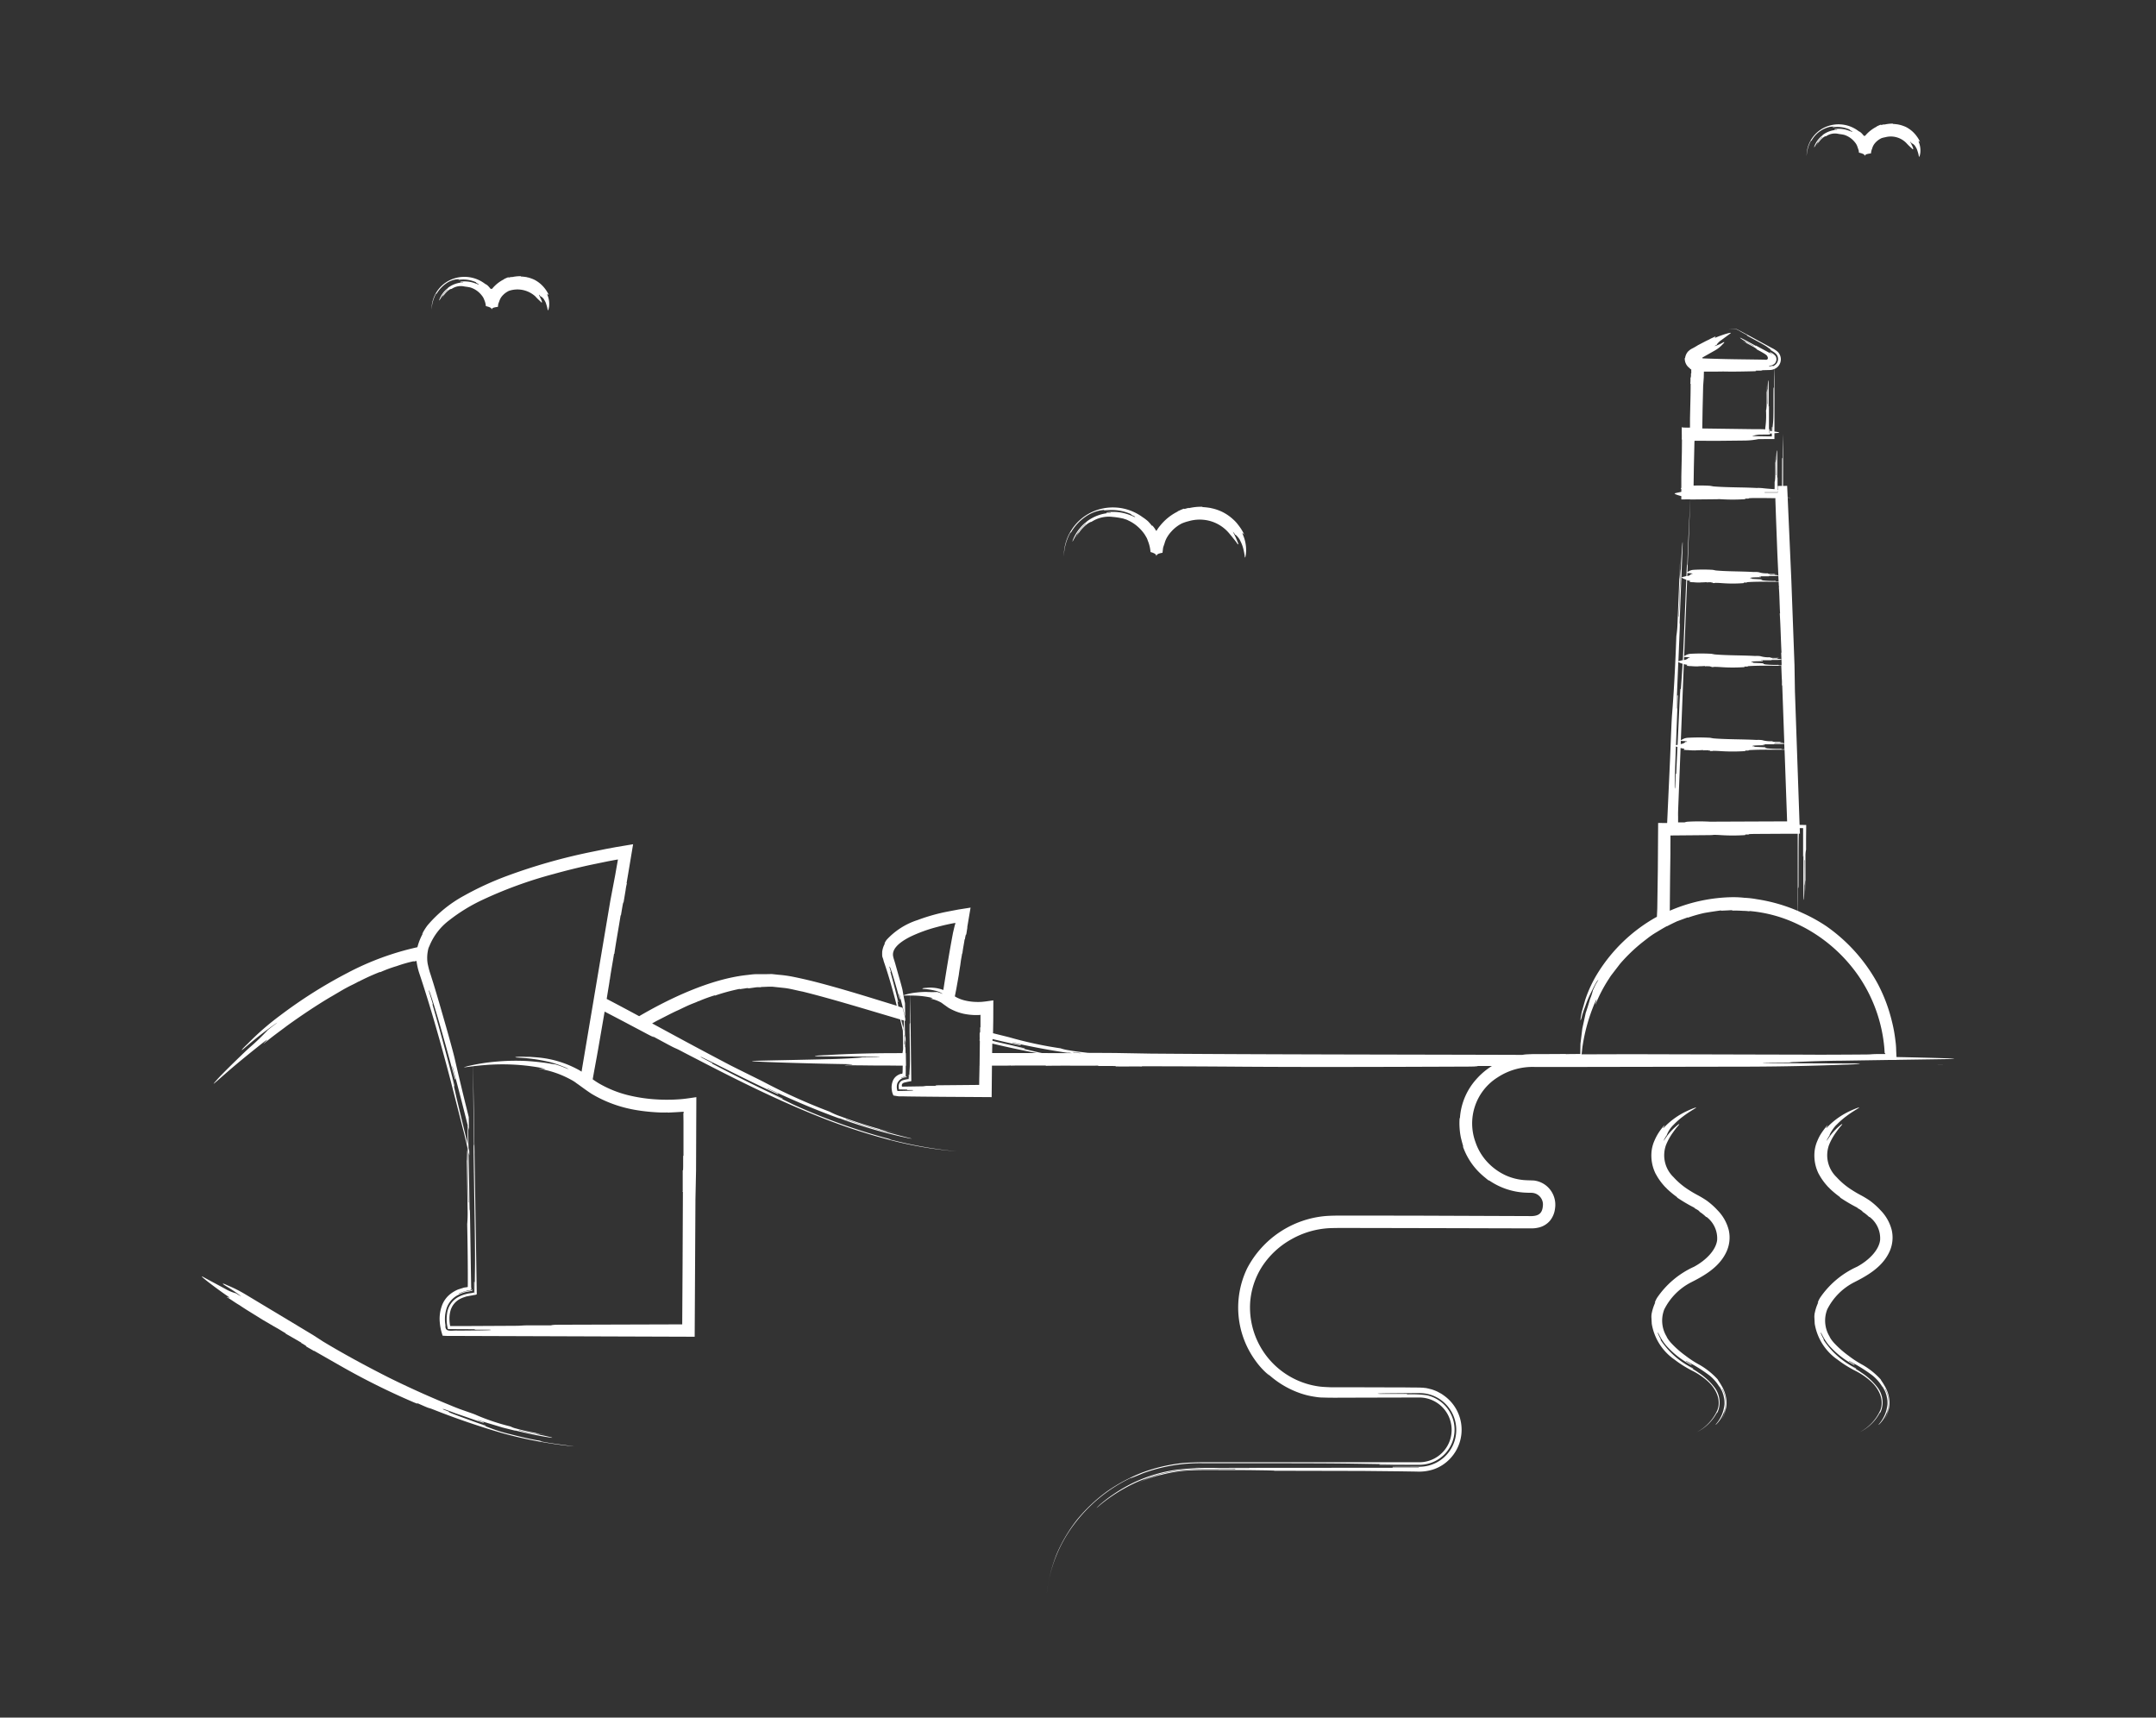 <?xml version="1.0" encoding="UTF-8"?>
<svg xmlns="http://www.w3.org/2000/svg" width="354" height="282" viewBox="0 0 354 282">
  <rect x="0" y="0" width="354" height="282" fill="#333333" stroke="none"/>
  <defs>
    <clipPath id="j23nod7ana">
      <path data-name="Rechteck 4123" style="fill:#fff" d="M0 0h287.71v241.395H0z"></path>
    </clipPath>
  </defs>
  <path data-name="Rechteck 4119" style="fill:transparent" d="M0 0h354v282H0z"></path>
  <g data-name="Gruppe 28422">
    <g data-name="Gruppe 28421" style="clip-path:url(#j23nod7ana)" transform="translate(33.145 20.303)">
      <path data-name="Pfad 18874" d="M159.639 53.132c-.017.426-.033.833-.052 1.253l.052-1.253" transform="translate(83.08 27.66)" style="fill:#fff"></path>
      <path data-name="Pfad 18875" d="m167.824 23.98-.578-.312.578.312" transform="translate(87.068 12.321)" style="fill:#fff"></path>
      <path data-name="Pfad 18876" d="M94.393 45.347a8.172 8.172 0 0 1 2.287-2.378 6.353 6.353 0 0 1 2.279-.982 13.873 13.873 0 0 1 1.782-.182 7.13 7.13 0 0 0-1.061.119l.015.076a7.719 7.719 0 0 1 4.452.592l-.03.071c.205.1.418.192.617.307.245.268-.412-.155-1.429-.458a7.617 7.617 0 0 0-3.215-.231l.014.1a4.365 4.365 0 0 1 .661-.059V42.373a7.027 7.027 0 0 0-3.958 1.438c.018.012.062 0 .284-.163a6.793 6.793 0 0 0-2.576 3.3c-.073.321.055.012.525-.823a6.878 6.878 0 0 1 1.627-1.962l.033.04a6.5 6.5 0 0 0-1.449 1.676c-.149.278.4-.49.255-.211a4.249 4.249 0 0 0-.449.824 6.363 6.363 0 0 1 1.974-2.377c.26-.175.541-.309.569-.263a5.186 5.186 0 0 1 3.494-.82 12.893 12.893 0 0 1 1.77.28A6.419 6.419 0 0 1 105.4 44.8a6.869 6.869 0 0 1 .964 1.134l.19.321a2.616 2.616 0 0 1 .307.671 6.059 6.059 0 0 1 .449 1.873c.885.24.938.477.967.7.032-.222.078-.423 1-.581.043-.306.064-.686.125-.931l.214-.617a3.941 3.941 0 0 1 .468-1.087 5.6 5.6 0 0 1 .671-.88 5.825 5.825 0 0 1 1.7-1.3 6.931 6.931 0 0 1 1.077-.359 6.482 6.482 0 0 1 3.576-.035 6.312 6.312 0 0 1 3.024 1.911c.719.845 1.277 1.574 1.277 1.574.149.257.354.512.3.211a14.786 14.786 0 0 0-.888-1.952 1.732 1.732 0 0 1 .374.5c.1-.071.751.675.845 1a5.707 5.707 0 0 1 .464 1.157l.021.07a11.764 11.764 0 0 1 .257 1.321c.036.494.173.018.225-.83a6.4 6.4 0 0 0-.509-2.673c-.278-.678.117-.064.186-.093a8.146 8.146 0 0 0-.991-1.578 5.825 5.825 0 0 0-.859-.926 7.508 7.508 0 0 0-1.74-1.191 7.946 7.946 0 0 0-1.41-.52c-.363-.094-.37-.068-.376-.044l.012-.05a10.932 10.932 0 0 0-1.487-.178v-.052a8.965 8.965 0 0 0-2.234.23l-.012-.05c-.368.087-.728.2-.734.179l-.017-.049c-.379.087-1.049.455-1.067.417l.023.047a8.521 8.521 0 0 0-2.936 2.374 5.525 5.525 0 0 0-.347.456c-.09.138-.266.414-.213.324a.026.026 0 0 1-.018 0v-.006c0 .02 0 .041-.012.038l-.02-.011h-.006s.02.035-.046-.071c-.09-.138-.172-.281-.268-.414-.228-.309-.5-.578-.312-.243a9 9 0 0 0-.737-.859 8.022 8.022 0 0 0-.9-.674 8.213 8.213 0 0 0-8.461-.736 7.977 7.977 0 0 0-4.44 7.192 8.736 8.736 0 0 1 1.061-3.878c.023.012.067.038.257-.274m8.474-2.033a3.777 3.777 0 0 1 .829.3 6.643 6.643 0 0 0-.829-.3" transform="translate(48.453 21.533)" style="fill:#fff"></path>
      <path data-name="Pfad 18877" d="M94.884 43.858a7.889 7.889 0 0 1 .982-.88l-.009-.008a6.415 6.415 0 0 0-.973.888" transform="translate(49.396 22.37)" style="fill:#fff"></path>
      <path data-name="Pfad 18878" d="M174.172 2.653A4.634 4.634 0 0 1 177.116.52c.231-.029.465-.04 1.14-.079a4.781 4.781 0 0 0-.674.076l.015.076a4.844 4.844 0 0 1 2.8.4l-.032.07c.129.064.262.12.385.192.135.2-.28-.053-.906-.231a4.7 4.7 0 0 0-1.977-.129l.014.1a2.737 2.737 0 0 1 .4-.036V1.012a4.249 4.249 0 0 0-2.393.868c.017.018.04.027.182-.079a3.937 3.937 0 0 0-1.542 1.989c-.035.2.073.021.36-.468a4.065 4.065 0 0 1 .966-1.163l.033.04a3.6 3.6 0 0 0-.856.988c-.078.169.265-.271.186-.1a2.028 2.028 0 0 0-.252.487 3.569 3.569 0 0 1 1.151-1.384c.157-.094.325-.163.353-.117a2.57 2.57 0 0 1 2.012-.4c.12.032.587.068 1.008.176a3.753 3.753 0 0 1 1.251.712 4.164 4.164 0 0 1 .5.534 2.111 2.111 0 0 1 .363.634l.155.453.079.227.038.351c.876.19.937.383.967.558.035-.176.082-.333 1.008-.435a2.412 2.412 0 0 1 .2-.814 2.184 2.184 0 0 1 .271-.619 2.888 2.888 0 0 1 .254-.331l.179-.181a3.331 3.331 0 0 1 .818-.553 3.715 3.715 0 0 1 .6-.151 3.554 3.554 0 0 1 3.537 1.005 8.319 8.319 0 0 0 .82.792c.1.134.265.266.254.088-.053-.356-.523-1.1-.464-1.151.017-.014.138.123.225.283.091-.068.557.336.614.535a2.138 2.138 0 0 1 .328.707 4.828 4.828 0 0 1 .22.824c.038.3.167.018.243-.522a3.714 3.714 0 0 0-.23-1.726c-.163-.444.117-.064.185-.093a5.319 5.319 0 0 0-.639-1.034 4.989 4.989 0 0 0-1.685-1.4 6.266 6.266 0 0 0-.925-.331c-.239-.062-.245-.035-.251-.011l.012-.05a8.75 8.75 0 0 0-.972-.108V-.01A6.341 6.341 0 0 0 186 .16l-.012-.052a3.263 3.263 0 0 1-.485.111l-.015-.05c-.254.049-.689.307-.709.268l.023.046a5.933 5.933 0 0 0-1.9 1.495c-.03.017-.032 0-.041 0s-.008-.043-.009-.021 0 .049-.018.047l-.021-.006c.017.023-.106-.061-.09.052a6.034 6.034 0 0 0-.446-.512c-.37-.327-.222-.123-.608-.42a5.4 5.4 0 0 0-5.508-.462 5.146 5.146 0 0 0-2.877 4.671 5.943 5.943 0 0 1 .7-2.506c.023.012.068.038.19-.163" transform="translate(90.207)" style="fill:#fff"></path>
      <path data-name="Pfad 18879" d="M174.6 1.772a4.554 4.554 0 0 1 .6-.535h-.009a3.771 3.771 0 0 0-.587.537" transform="translate(90.897 .643)" style="fill:#fff"></path>
      <path data-name="Pfad 18880" d="M187.431 101.649h1.408l-1.393-.008z" transform="translate(97.576 52.913)" style="fill:#fff"></path>
      <path data-name="Pfad 18881" d="M25.724 19.2a5.481 5.481 0 0 1 1.516-1.572A3.829 3.829 0 0 1 28.756 17c.239-.03.481-.044 1.177-.085a4.859 4.859 0 0 0-.695.078l.015.078a5 5 0 0 1 2.888.409l-.032.071c.132.065.269.123.4.2.14.2-.289-.059-.937-.243a4.854 4.854 0 0 0-2.045-.135c0 .026.011.078.015.1a2.718 2.718 0 0 1 .415-.038V17.486a4.4 4.4 0 0 0-2.479.9c.015.018.04.027.187-.082a4.09 4.09 0 0 0-1.6 2.06c-.036.2.071.02.37-.488a4.185 4.185 0 0 1 1-1.207l.033.04a3.776 3.776 0 0 0-.888 1.026c-.082.175.274-.281.19-.106a2.073 2.073 0 0 0-.263.5 3.72 3.72 0 0 1 1.2-1.438c.163-.1.338-.17.365-.125a2.7 2.7 0 0 1 2.094-.418c.125.032.611.07 1.051.181a3.938 3.938 0 0 1 1.318.751 4.413 4.413 0 0 1 .526.567 2.113 2.113 0 0 1 .373.658 3.21 3.21 0 0 1 .284 1.075c.876.195.938.389.966.567.032-.179.084-.339 1.008-.444.026-.172.04-.382.075-.523l.131-.341a2.992 2.992 0 0 1 .286-.639 2.213 2.213 0 0 1 .17-.233l.085-.106.192-.192a3.443 3.443 0 0 1 .865-.592 4.36 4.36 0 0 1 4.331.891 9.751 9.751 0 0 0 .844.835c.106.14.271.28.257.094-.058-.37-.546-1.145-.488-1.2a.794.794 0 0 1 .234.295c.091-.068.566.356.626.561a2.269 2.269 0 0 1 .336.734 5.074 5.074 0 0 1 .224.853c.038.309.169.018.243-.54a3.87 3.87 0 0 0-.246-1.778c-.169-.456.117-.064.186-.093a5.5 5.5 0 0 0-.657-1.063 5.136 5.136 0 0 0-1.737-1.435 6.192 6.192 0 0 0-.95-.342c-.246-.064-.251-.038-.257-.012l.012-.052a8.6 8.6 0 0 0-1-.109v-.053a6.541 6.541 0 0 0-1.5.163l-.012-.05a3.473 3.473 0 0 1-.5.114l-.017-.05c-.258.052-.707.316-.727.275l.023.047a5.929 5.929 0 0 0-1.987 1.581c-.03.014-.035 0-.043 0s-.008-.041-.009-.02 0 .049-.017.046a.082.082 0 0 1-.023-.006c.041.053-.187-.166-.093.049a6 6 0 0 0-.487-.566c-.38-.338-.228-.129-.625-.435a5.559 5.559 0 0 0-5.67-.476 5.3 5.3 0 0 0-2.962 4.81 6.059 6.059 0 0 1 .724-2.582c.023.012.068.038.193-.169" transform="translate(12.913 8.578)" style="fill:#fff"></path>
      <path data-name="Pfad 18882" d="M26.157 18.29a5 5 0 0 1 .619-.553h-.009a3.921 3.921 0 0 0-.61.557" transform="translate(13.617 9.232)" style="fill:#fff"></path>
      <path data-name="Pfad 18883" d="M132.364 136.557c-.017 0-.033 0-.05-.006.02 0 .041 0 .061.009h-.011" transform="translate(68.882 71.088)" style="fill:#fff"></path>
      <path data-name="Pfad 18884" d="m134.438 137.58.027.02-.029-.021" transform="translate(69.988 71.624)" style="fill:#fff"></path>
      <path data-name="Pfad 18885" d="M277.582 141.724v-.012l-.053-1.113a12.515 12.515 0 0 0-.129-1.618 23.91 23.91 0 0 0-.59-3.195 26.486 26.486 0 0 0-2.289-6.06 27.55 27.55 0 0 0-8.458-9.484 26.7 26.7 0 0 0-3.863-2.142c-.268-.123-.534-.248-.8-.362.018-1.207.03-2.38.015-3.75.026 0 .078 0 .078-.575 0-1.738.008-3.587.011-5.237 0-.815.011-1.574.015-2.269.008-.249.014-.487.02-.721 0-.044.009-.09.012-.134h.176c-.011-.29-.021-.578-.03-.868v-.044h.552v4.68c.026 0 .052 0 .052-.573 0 2.3-.026 5.165.026 7.462.026.573.1 0 .129-1.721V109.4h.053c0 1.148-.027 2.869 0 4.017.026.575.078-1.148.1-.575 0 .575 0 1.15.026 1.724v-5.742a4.973 4.973 0 0 1 .1-1.148v-1.832c.008-.748.017-1.477.024-2.217l-1.087-.021c-.26-7.468-.515-14.8-.765-21.915l-.071-4.3-.519-13.959c-.205-4.655-.411-9.3-.6-13.533.182 0 .363 0 .544-.009-.2-.009-.37-.021-.546-.032l-.035-.807-.009-.19-.041-.915-.675.008.006-3.727-.026-4.823c-.026 1.434-.078 2.507-.052 3.94-.026 0-.078 0-.078.357 0 .988-.008 2-.009 2.945 0 .461-.006.893-.009 1.309l-.692.006v.616c.036 0 .067.009.064.015s-.02.006-.064.008v.027h-.044V46.56c-.026 0-.052 0-.052.359 0-1.434.026-3.225-.026-4.656-.026-.359-.1 0-.131 1.074V46.2h-.042c0-.718.026-1.791 0-2.509-.026-.357-.078.718-.1.36 0-.36 0-.718-.026-1.077 0 1.077.026 2.507 0 3.583-.026.359-.052.716-.1.716 0 .321.006.522 0 .684 0 .22 0 .359-.014.537l-.83-.064c-.421-.03-.806-.067-1.151-.108-.04-.006-.1-.011-.169-.014a6.021 6.021 0 0 0-.671-.017h-.211a80.559 80.559 0 0 0-2.477-.082c-1.546-.033-3.088-.056-4.518-.172l-.56-.1c-.824-.058-1.8-.058-2.707-.035l.046-3.05.093-4.043a1.306 1.306 0 0 1 .027-.263l.695-.006.557.008q1.191 0 2.395.008c1.572-.015 3.17-.032 4.655-.049a12.063 12.063 0 0 0 2.181-.237l2.626-.014v-.946l.566-.052c.474-.033.111-.129-.566-.231l.006-5.311-.023-4.953a1.881 1.881 0 0 0 .439-.259 1.727 1.727 0 0 0 .1-2.58 4.094 4.094 0 0 0-.959-.619l-1.385-.75-2.451-1.329-1.23-.655-.309-.163-.161-.084a1.679 1.679 0 0 0-.316-.128 1.735 1.735 0 0 0-1.317.147 1.708 1.708 0 0 1 1.241-.132 3.3 3.3 0 0 1 .73.36c.351.205.706.4 1.121.613-.012.023-.036.068.169.178 1.215.686 2.672 1.411 3.236 1.834.088.094.4.272.9.605-.141-.084-.292-.163-.439-.242a2.922 2.922 0 0 1-.052.061c.578.335 1.15.62 1.274 1.258a1.245 1.245 0 0 1-.587 1.3v-.147.149a.9.9 0 0 1-.22.114l-.061-.058a3.007 3.007 0 0 1-.514.076c-.021 0-.027-.009-.041-.012-.059-.02-.055-.04 0-.059a.916.916 0 0 1 .141-.036 1.186 1.186 0 0 0 .786-.374 1.039 1.039 0 0 0 .126-1.166 2.207 2.207 0 0 0-.9-.663l-.087.071.411.224h-.009l-.052.021-2.868-1.545.24.129c-.012.023-.024.046.179.155-.818-.441-1.829-1.014-2.672-1.41-.216-.088-.049.091.552.444l1.638.883-.026.046c-.409-.22-1.01-.575-1.432-.772-.216-.087.373.289.157.2a6.324 6.324 0 0 0-.628-.309c.616.331 1.446.75 2.047 1.1.193.134.385.268.36.313.517.263.972.523 1.365.772.234.164.327.268.36.368a.6.6 0 0 1 .088.272.314.314 0 0 1-.068.187c-.131.131-.331.091-.479.085l-.12-.009-.336-.008-.754-.012-1.527-.021-1.49-.02q-2.112-.027-4.133-.09c-.572-.018-1.153-.032-1.706-.059-.181-.014-.116-.033-.146-.052a.067.067 0 0 1 0-.053c-.009-.049.05-.053.033-.049l2.059-1.165a5.088 5.088 0 0 0 1.283-1.046c.181-.157.336-.357.106-.293a7.342 7.342 0 0 1-1.493.657 1.627 1.627 0 0 1 .4-.243c-.05-.091.465-.6.669-.715l.71-.52c.321-.237.651-.477.8-.59.576-.4-1.449.249-2.305.622-.433.175-.061-.116-.1-.184-.4.245-.64.286-1.037.529 0 0-.318.143-.707.341l-1.157.605a11.605 11.605 0 0 1-1.08.611l-.181.116c-.31.228-.254.248-.236.257l-.055-.024a2.026 2.026 0 0 0-.544 1.137h-.052a1.894 1.894 0 0 0 .877 1.715l-.043.038a1.594 1.594 0 0 0 .23.123v.645h-.052a3.461 3.461 0 0 1-.026.683h-.052a9.4 9.4 0 0 1-.027 1.025h.053c0 1.365-.026 2.39-.053 3.414l-.052 2.3v1.481a11.842 11.842 0 0 1-1.25-.026l-.05-.052h-.046c-.023.692.026 2.036-.024 2.027h.052l-.017 2.021-.035 1.656c-.02.856-.036 1.635-.053 2.416v1.854c-.085.053-.134.117-.032.155h.032v.493c-.1.026-.245.058-.414.094-.258.055-.525.111-.6.138-.339.062.412.325 1.011.467v.55c.208 0 .426 0 .636-.006l.833-.008c-.181 3.757-.345 6.788-.48 10.7-.026 0-.078 0-.122 1.072l-.036.824-.182.046c-.228.055-.462.109-.528.137-.091.023-.079.065 0 .119a2.946 2.946 0 0 0 .693.287c-.2 4.717-.389 9.776-.564 13.211l-.119.027c-.243.055-.493.111-.563.138a.09.09 0 0 0-.046.024l.255-6.257c-.026 0-.052 0-.1 1.072l.543-13.964c.017-1.074-.1 0-.262 3.216l-.35 8.593h-.052l.306-7.519c.018-1.077-.166 2.146-.147 1.072.035-1.054.067-2.059.1-3.228-.131 3.222-.3 7.483-.436 10.745a17.2 17.2 0 0 1-.192 2.144c-.193 5.366-.446 9.659-.707 12.876-.073.815-.2 4.121-.316 7.074l-.49 10.731-1.478-.009-.049 7.582-.093 6.479-.053 1.148-.009.2c-.068.04-.141.071-.211.111a26.623 26.623 0 0 0-9.417 8.99 20.769 20.769 0 0 0-2.149 4.553c-.3 1.057-.552 1.931-.552 1.931-.2.985-.347 1.971-.05 1.023a12.824 12.824 0 0 1 .584-1.828 18.19 18.19 0 0 1 .865-2.118c.33-.664.63-1.276.867-1.709a3.632 3.632 0 0 1 .468-.657 4.3 4.3 0 0 1-.3.537c-.2.313-.382.772-.605 1.212a10.062 10.062 0 0 1-.5 1.525 37.99 37.99 0 0 1-.687 2.215l-.319 1.458-.242 1.115-.119.981-.033.266c-.05.42-.1.839-.151 1.242l-.021 1.139c0 .19 0 .366-.006.534h-.2l-1.886.017c-.269.009-.269.023-.269.035v-.052l-4.312.023h-1.2c-.426.021-.847.024-1.244.065-.146.015-.272.043-.412.062-20.665-.067-41.835-.058-61.009-.21l-5.745-.1a1260.83 1260.83 0 0 0-4.534-.024c-1.1-.129-2.191-.24-3.128-.418a7.727 7.727 0 0 1-1.408-.328 63.911 63.911 0 0 1-8.45-1.822l-2.631-.654c0-.047.006-.1.008-.144l.032-1.928c.006-1.1.011-2.206.015-3.326-.66.094-1.343.207-1.977.254l-.42.014h-.213l-.424-.014a8.869 8.869 0 0 1-1.642-.234 5.931 5.931 0 0 1-1.44-.547c-.076-.038-.137-.088-.208-.132l.009-.047s.125-.578.258-1.3l.388-2.184s.04-.392.236-1.557c.065-.389.04-.394.015-.4l.05.009c.015-.4.2-1.166.236-1.56l.052.009c.078-.786.258-1.554.362-2.336l.052.009a4.676 4.676 0 0 1 .155-.774l.052.009c.09-.385.167-1.171.219-1.163l-.052-.008c.2-1.194.382-2.261.552-3.274l-2 .316-1.58.3a30.934 30.934 0 0 0-5.13 1.431 11.822 11.822 0 0 0-5.065 3.231c-.312.408-.5.906-.205.477a3.61 3.61 0 0 0-.532 1.519c-.017 1.092.038.6.26 1.554.722 2.077 1.329 4.218 1.9 6.364l.234.923q-1.852-.568-3.7-1.137c-2.985-.921-5.967-1.808-8.933-2.593q-2.226-.591-4.455-1.04a19.956 19.956 0 0 0-2.29-.315l-1.151-.123-1.137.024h-1.516c-.567.017-1.122.114-1.5.146-5.95.668-12.609 3.82-17.615 6.75q-2.657-1.437-5.331-2.837c.093-.569.2-1.256.342-2.106.178-1.057.152-1.061.126-1.066l.052.009c.126-1.067.531-3.172.683-4.235l.052.009c.3-2.12.706-4.224 1.031-6.339l.052.008c.088-.529.176-1.052.245-1.452s.131-.655.131-.655l.052.008c.1-.581.222-1.326.333-1.981a9.3 9.3 0 0 1 .219-1.186l-.052-.008c.4-2.361.747-4.464 1.071-6.4l-2.8.467-1.569.29-2.737.557a94.089 94.089 0 0 0-13.658 3.909 50.136 50.136 0 0 0-6.949 3.2 21.015 21.015 0 0 0-6.04 4.889c-.719.95-1.218 2.053-.59 1.032a9.5 9.5 0 0 0-1.072 2.562 45.823 45.823 0 0 0-11.528 4.243 77.637 77.637 0 0 0-11.047 6.992 44.4 44.4 0 0 0-5.29 4.613c-.737.681-1.407 1.431-.628.8a61.793 61.793 0 0 1 5.5-4.294 4.541 4.541 0 0 1-.484.392c-.3.222-.692.528-1.078.844a38.4 38.4 0 0 1-2.873 2.773c-.335.281-1.35 1.245-2.431 2.3-1.327 1.291-2.733 2.7-3.146 3.2-.018.021-.056.061-.07.079-.63.707-.42.543.271-.062.4-.345.944-.833 1.591-1.391 1.767-1.548 4.271-3.558 5.816-4.782 1.572-1.194.082.1.132.161 1.516-1.258 2.331-1.813 3.9-3 0 0 1.192-.867 2.717-1.9s3.383-2.222 4.658-2.95l.737-.436c.532-.3 1.356-.836 2.679-1.466.874-.436.864-.459.852-.484l.023.047a36.593 36.593 0 0 1 3.554-1.616l.018.049a20.935 20.935 0 0 1 2.729-1.011 23.176 23.176 0 0 1 2.787-.8l.012.05.449-.1a10.866 10.866 0 0 0 .512 2.185c1.907 5.727 3.534 11.567 5.082 17.423l.894 3.506 1.35 5.3.379 1.581c.055 3.409.122 7.589.173 10.856a20.715 20.715 0 0 1-.065 2.374q.091 4.443.1 8v1.724l-.009.462c.058.163-.135.155-.28.175l-.211.029a1.189 1.189 0 0 0-.293.073l-.782.246a5.708 5.708 0 0 0-1.378.821 4.311 4.311 0 0 0-1.186 1.565 6.265 6.265 0 0 0-.455 3.091 7.744 7.744 0 0 0 .155 1.016c.036.217.1.42.158.628l.091.31.047.155c.038.024.1.012.152.02.42.033.865.04 1.317.033h1.134l38.79.131.126-22.6c.026-1.186.078-3.558.1-4.747l.03-7.743.017-4.247c-.848.122-1.806.278-2.556.333-.409.038-.824.05-1.238.075-.829.02-1.664.026-2.492-.023a25.941 25.941 0 0 1-4.881-.7 18.237 18.237 0 0 1-4.405-1.708 12.283 12.283 0 0 1-1.446-.911l.278-1.554s.122-.648.3-1.629c.046-.249.1-.525.147-.814l.1-.555.009-.053.09-.506 1.025-5.936s0-.024.011-.065a507.362 507.362 0 0 1 4.311 2.261l.1.053.439.233.96.506.984.522c.873.47 1.77.894.921.379l2.623 1.413c1.75.94.912.4 2.664 1.338.788.412 1.581.817 2.371 1.226 6.275 3.253 12.618 6.415 19.207 9.07a98.119 98.119 0 0 0 12.519 4.142 62.676 62.676 0 0 0 10.722 1.8 67.575 67.575 0 0 1-10.167-1.747c-.237-.056-.467-.109-.71-.169.006-.024.018-.075-.953-.318a100.7 100.7 0 0 1-15.008-5.45c-.9-.442-1.791-.879-4.492-2.155.9.424 1.8.847 2.716 1.248l.032-.071c-3.627-1.648-8.073-3.881-11.584-5.742l.036-.068-1.031-.538-.73-.38c-.477-.3-.021-.1.956.38 2.46 1.209 8.319 4.215 11.582 5.635l.044-.1-1.8-.839v-.008l.018-.04c4.151 1.946 7.83 3.526 11.888 4.988.006-.02-.014-.049-.561-.254a80.514 80.514 0 0 0 12 3.5c.982.141 0-.027-2.86-.8-2.878-.733-4.766-1.335-7.576-2.3l.017-.05c1.864.671 4.694 1.571 6.612 2.062.959.239-1.884-.61-.926-.371.947.293 1.914.5 2.877.722a79.859 79.859 0 0 1-9.449-2.872 11.855 11.855 0 0 1-1.819-.78 94.446 94.446 0 0 1-10.808-4.875c-.625-.327-3.07-1.519-5.377-2.681-.593-.306-1.189-.63-1.784-.941-3.706-1.942-7.427-3.963-11.166-5.994.239-.131.5-.272.771-.423 1.2-.6 2.612-1.362 3.595-1.784l.561-.272c.4-.187 1.039-.515 2.036-.891.66-.263.651-.287.642-.312l.018.049a24.435 24.435 0 0 1 2.666-.976l.017.05a32.635 32.635 0 0 1 4.077-1.107l.009.05.95-.138a2.1 2.1 0 0 1 .435-.041l.006.052 1.293-.179a4.022 4.022 0 0 1 .777 0v-.052c.689-.012 1.34-.076 1.948-.043l1.727.184c1.1.1 2.164.426 3.2.617 4.75 1.174 10.5 2.945 16 4.565l.023.093.415 1.743.043 2.705a2.881 2.881 0 0 1-.09.874v.117l-2.316.009c-5.745.026-10.05.312-10.05.312-1.438.052-2.874.157-1.438.208 2.872.026 10.047.026 10.047.129 0 .026-1.432.026-2.868.026 0 .1-4.306.312-5.74.312-.681.024-2.974.073-5.349.122-2.64.055-5.381.111-6.137.138-4.308.078 8.613.468 14.353.546 2.874.052 0 .129 0 .208 2.874-.027 4.309.052 7.183.026 0 .008.938.017 2.339.024v.009c0 .3-.009.608-.015.935a1.209 1.209 0 0 1-.058.389 1.815 1.815 0 0 0-.306.032 2.373 2.373 0 0 0-.658.353 1.89 1.89 0 0 0-.585.783 2.9 2.9 0 0 0-.151 1.594 2.4 2.4 0 0 0 .258.807c.214.033.424.071.64.1-.027 0-.062 0-.088-.008.05.012.119.015.181.023.04 0 .075.015.116.018h.088c.344.015.737 0 .925.011l.885.014 1.779.021 3.578.033q4.03.025 8.017.052c.015-1.648.03-3.286.047-4.937v-.23h1.659c1.437 0 1.437-.026 1.437-.052v.052c1.438-.052 4.309 0 5.748-.026v.052c2.868-.052 5.739 0 8.608-.026v.052c1.438 0 2.869 0 2.869.026v.052c1.438.026 4.309-.026 4.309.026v-.052c5.743 0 10.05.026 14.354.052 11.482.1 25.841.052 38.76 0 1.434 0 2.869-.052 1.434-.1h2.913a11.571 11.571 0 0 0-2.55 2.159 10.572 10.572 0 0 0-2.7 6.4h-.052a11.793 11.793 0 0 0 .213 3.224c.208.859.382 1.423.382 1.423l-.05.018a11.162 11.162 0 0 0 2.263 3.811 12.339 12.339 0 0 0 1.381 1.293c.366.315.608.488.608.488l.03-.044a11.44 11.44 0 0 0 6.284 2.032c.263.021.519 0 .707.015a1.85 1.85 0 0 1 .45.067 1.83 1.83 0 0 1 .776.424 1.906 1.906 0 0 1 .634 1.563c-.093 1.413-.748 1.838-2.368 1.768l-4.878-.018-13.628-.052-7.232-.009h-3.686c-1.244.006-2.438-.026-3.818.065a16.111 16.111 0 0 0-12.945 8.579 14.817 14.817 0 0 0 1.384 15.214 12.6 12.6 0 0 0 1.94 2.147c.433.385.447.363-.37-.45a15.178 15.178 0 0 0 5.821 3.634 13.038 13.038 0 0 0 2.308.554 8.893 8.893 0 0 0 1.072.122c.573.009 1.188.052 3.315.032l6.529-.017 6.377-.015a5.317 5.317 0 0 1-.2 10.632h-32.307c-2.15.008-4.293-.052-6.545.14a27.618 27.618 0 0 0-6.491 1.522 28 28 0 0 0-5.882 3.142 26.853 26.853 0 0 0-4.855 4.58 25.127 25.127 0 0 0-3.409 5.749 24.867 24.867 0 0 0-1.6 6.494 22.9 22.9 0 0 1 4.4-11.31 25.238 25.238 0 0 1 9.333-7.711c.008.015.009.02.274-.07s.777-.3 1.8-.728a27.1 27.1 0 0 1 9.987-1.645h11.093c5.608 0 10.45.018 13.438.067 2.156.026 4.3.1 10.77.1h-6.466v.079l6.783.006a5.769 5.769 0 0 0 3.809-9.893 5.851 5.851 0 0 0-2.828-1.528 19.111 19.111 0 0 0-3.234-.138v-.078h-4.3c-1.049-.044-.43-.076 1.247-.1h.132l3.429-.029c.68.006 1.428-.033 2.171.026a5.923 5.923 0 0 1 2.247.7 6.05 6.05 0 0 1-2.736 11.36l-4.56.017v.1h4.309v.052l-25.47.012h-2.512a1.017 1.017 0 0 0 .257.024l1.883.015h-6.8a46.973 46.973 0 0 0-7.176.278 24.633 24.633 0 0 0-6.853 2.03 26.043 26.043 0 0 0-5.666 3.662c-.774.741-.754.757.043.049a27.245 27.245 0 0 1 5.383-3.43 24.266 24.266 0 0 1 8.173-2.293c2.643-.224 5.36-.1 8.587-.135v.052c-2.146.029-4.866-.07-7.521.055a25.1 25.1 0 0 0-7.266 1.522c-.97.441 0-.014 1.026-.286 1.01-.336 2.048-.552 1.028-.278a25.036 25.036 0 0 0-3.543 1.335 25.573 25.573 0 0 1 7.7-2.1c1.834-.163 3.716-.143 5.54-.137l5.185.011 1.848.027 1.113.015.976.027a1.419 1.419 0 0 1 .37.035l14.532.032 6.058.062 2.726.041a7.691 7.691 0 0 0 2.72-.341 6.663 6.663 0 0 0 2.818-1.813 6.889 6.889 0 0 0-1.162-10.41c-.056-.038-.109-.081-.166-.116.018.012.04.021.059.033-.029-.02-.061-.035-.09-.055s-.049-.035-.073-.05c-.119-.073-.243-.132-.363-.2-.068-.036-.132-.078-.2-.113.056.027.108.064.163.093-.081-.043-.161-.091-.243-.132.015.008.032.012.047.02a6.911 6.911 0 0 0-.836-.345l-.035-.015c-.166-.055-.335-.094-.5-.135-.108-.027-.214-.059-.322-.081.046.009.091.026.138.036-.068-.014-.134-.033-.2-.046-.059-.011-.117-.03-.176-.04-.1-.014-.181-.015-.275-.026-.065-.008-.131-.023-.2-.029s-.135 0-.207-.008a17.006 17.006 0 0 0-.721-.024c.09 0 .182.009.272.012-.839-.033-1.616-.008-2.439-.033h-1.016l-5.912-.017-3.476-.008h-1.741c-.563-.024-1.1-.044-1.648-.1a13.1 13.1 0 0 1-11.543-13.711 12.57 12.57 0 0 1 2.048-6.136 13.72 13.72 0 0 1 4.8-4.388 14.125 14.125 0 0 1 6.248-1.788c2.22-.067 4.592-.012 6.87-.024l13.693.029q3.394.009 6.756.02 1.681 0 3.353.011h2.521a4.764 4.764 0 0 0 1.017-.119 3.462 3.462 0 0 0 1.921-1.131 3.849 3.849 0 0 0 .835-2 4.035 4.035 0 0 0-1.505-3.811 3.982 3.982 0 0 0-1.993-.8c-.759-.03-1.121-.029-1.644-.071a9.192 9.192 0 0 1-2.827-.713 9.6 9.6 0 0 1-3.137-2.237 9.066 9.066 0 0 1-1.96-3.292 8.928 8.928 0 0 1 3.617-10.6 10.466 10.466 0 0 1 6.13-1.727h7.252l28-.049c5.9-.018 10.787-.158 13.284-.245 1.148-.04 1.793-.067 1.793-.067l.906-.026c.164 0 .324-.011.479-.017 1.513-.053 2.448-.125.772-.166l-9.152-.036-4.171-.033-1.277-.026a2.266 2.266 0 0 1-.471-.035s.537-.018 1.343-.021h2.961a6.011 6.011 0 0 1 1.043-.091l2.456-.1c1.884-.064 4.037-.117 5.112-.117 1.092-.015 4.533-.068 8.083-.122h1v-.015l8.146-.122c3.84-.047-1.443-.2-8.17-.339m-36.224-50.994c.073.032.16.064.257.1l-.205 4.411h-.078l-.087 2.146c-.16 1.268-.047-2.365.113-6.651m15.574-14.213c.526 0 1.185.026 1.711-.026.033-.006.049-.015.049-.027 0 .05 0 .1.006.149s0 .132.008.187c.009.289.008.5.006.605-.151 0-.3-.012-.462 0 0-.026 0-.078-.132-.078a15.8 15.8 0 0 1-2.106-.078 2.036 2.036 0 0 0-.658-.1h.4v-.078c-.526-.026-1.185-.052-1.711-.078v-.091h-.263c-.263-.182 1.185-.157 1.843-.182v-.1h-.265v-.053h1.712c0-.026 0-.052-.132-.052m-3.1-13.317v-.078h-.246c-.246-.182 1.11-.157 1.727-.182v-.1h-.248v-.052h1.6c0-.026 0-.052-.123-.052.493 0 1.11.026 1.6-.026a.048.048 0 0 0 .032-.02c0 .046 0 .094.006.141l.032.678v.113c-.144 0-.283-.012-.446 0 0-.026 0-.078-.123-.078a13.87 13.87 0 0 1-1.974-.078 1.817 1.817 0 0 0-.617-.1h.371v-.079c-.494-.026-1.11-.052-1.6-.078m4.27-14.157h-2.171V49h2.127v-.047h.044zm1.092 42.146c-.152 0-.3-.011-.465 0 0-.026 0-.078-.141-.078a17.53 17.53 0 0 1-2.24-.079 2.311 2.311 0 0 0-.7-.1h.42v-.078c-.56-.026-1.259-.052-1.82-.078v-.079h-.28c-.28-.181 1.261-.155 1.96-.181v-.1h-.28v-.052h1.82c0-.026 0-.052-.14-.052.56 0 1.259.026 1.82-.026l.012-.006v.128c.009.265.018.528.029.791M243.115 77.3c.265.052 0 .129 0 .208.265-.027.4.052.658.026a10.237 10.237 0 0 0 1.185.052 3.291 3.291 0 0 1 .526-.026c.132 0 .132-.026.132-.052v.052a3.608 3.608 0 0 1 .528-.026v.052c.262-.052.526 0 .789-.026v.052c.131 0 .263 0 .263.026v.052c.131.026.394-.026.394.026v-.052c.528 0 .921.026 1.317.052a26.884 26.884 0 0 0 3.554 0c.132 0 .263-.052.132-.1h.394c.263 0 .132-.078.4-.078 1.778-.109 3.554-.041 5.331-.062h-.052l.078 2.015a9.826 9.826 0 0 1 .027 1.209h.052l.342 9.523a1.451 1.451 0 0 0-.43-.073h-1.121v-.05c.28 0 .7.026.979 0 .141-.026-.28-.078-.14-.1a2.3 2.3 0 0 0 .421-.026c-.421 0-.981.026-1.4 0-.14-.026-.28-.052-.28-.1a5.125 5.125 0 0 1-1.68-.182 5.085 5.085 0 0 0-.92-.029c-2.357-.125-4.845-.078-7.06-.257l-.56-.1a33.778 33.778 0 0 0-3.639 0 2.087 2.087 0 0 0-.981.312.369.369 0 0 0-.182.123l.491-12.528a4.586 4.586 0 0 0 .456.1m-.9 12.511c.28.026.979.026.979.131 0 .026-.138.026-.28.026 0 .1-.42.312-.56.312a2.174 2.174 0 0 1-.205.053l.021-.558a.069.069 0 0 0 .044.036m.42 1.274c.28.052 0 .129 0 .207.28-.026.421.052.7.026a11.541 11.541 0 0 0 1.259.052 3.707 3.707 0 0 1 .56-.026c.14 0 .14-.026.14-.052v.052a4.089 4.089 0 0 1 .561-.026v.052c.28-.052.56 0 .839-.026v.043c.14 0 .28 0 .28.026v.052c.14.026.42-.026.42.026v-.052c.561 0 .981.026 1.4.052a30.717 30.717 0 0 0 3.78 0c.14 0 .28-.052.14-.1h.42c.28 0 .14-.079.42-.079 1.883-.109 3.765-.041 5.648-.061 0 .061 0 .122.006.182l.414 11.588c-4.168.015-8.474.033-12.645.05a34.172 34.172 0 0 0-3.639 0 1.911 1.911 0 0 0-.547.114h-1.069V102.252c-.008-.269-.017-.538.027-1.612l.379-9.656a5.048 5.048 0 0 0 .511.108m18.732 26.636a27.422 27.422 0 0 0-6.75-1.919 13.964 13.964 0 0 0-2-.228 16.775 16.775 0 0 0-2.018-.1 26.826 26.826 0 0 0-10.247 2.222l.049-5.476.053-3.87c0-.68 0-1.364.008-2.059v-.949l6.3-.056c.22 0 .438-.009.593-.021.024 0 .041.009.041.021v-.024a.961.961 0 0 0 .163-.024c.474 0 .864.024 1.238.049a30.717 30.717 0 0 0 3.78 0c.14 0 .28-.053.14-.1h.42c.28 0 .14-.078.42-.078.193-.011.386-.012.579-.02l5.847-.033h1.373c0 4.218.009 8.418.014 12.667M258.1 48.751v.041h-.044v-.042h.044m-.994-8.924-3.23-.05a5.341 5.341 0 0 1 1.118-.24l1.8-.02V39.376l.318-.029v.479m.1-.43v.392-.448h.006v.058m-.532-10.468a3.3 3.3 0 0 0 .418-.033 1.948 1.948 0 0 0 .4-.126c-.026 1.023-.056 1.916-.035 3.023-.026 0-.078 0-.078.341-.026 2.05.026 4.439-.079 5.463l-.061.6c-.014.195-.024.468-.032.788h-.011V38.3h-.078c0 .21-.006.453-.009.675-.1-.015-.214-.029-.327-.043v-.269l-.1-.035v.292h-.008v.38l-.044-.041v-4.4c-.026 0-.052 0-.052.342 0-1.367.026-3.075-.026-4.44-.026-.341-.1 0-.131 1.025v2.731h-.052c0-.683.026-1.706 0-2.39-.026-.341-.078.684-.1.342 0-.342 0-.683-.026-1.025 0 1.025.026 2.39 0 3.415-.026.342-.052.683-.1.683a14.132 14.132 0 0 1-.154 3.158l-.123-.029a.953.953 0 0 0-.192-.026l-.523-.006h-.988l-8.479-.114v-.094l.049-3.041.093-3.855c.026-.342.078-1.025.1-1.367.008-.333.015-.66.024-.985.287.006 1.495 0 2.3 0 .292 0 .582-.009.874-.012 1.607.038 3.411 0 5.076-.041.231 0 .464-.053.231-.1h.7c.487 0 .181-.078.748-.078.265-.011.531-.012.791-.024m-12.96 21.258 4.334-.043a2.924 2.924 0 0 0 .356-.021l.382.021a30.717 30.717 0 0 0 3.78 0c.14 0 .28-.052.14-.1h.42c.28 0 .14-.078.42-.078.236-.014.473-.015.709-.023l1.914.008 1.521.02c0 .029 0 .059.008.093a.365.365 0 0 0-.008.062v.067c0 .125.008.266.012.421l.088 2.567.23 6.04.161 3.452a.8.8 0 0 0-.4-.09h-.987v-.052c.246 0 .617.026.864 0 .123-.026-.246-.078-.123-.1a1.7 1.7 0 0 0 .371-.027c-.371 0-.865.027-1.235 0-.123-.026-.246-.052-.246-.1a4.02 4.02 0 0 1-1.481-.181 3.915 3.915 0 0 0-.81-.03c-2.076-.125-4.268-.076-6.221-.255l-.494-.1a26.549 26.549 0 0 0-3.207 0 1.71 1.71 0 0 0-.864.312.539.539 0 0 0-.1.055l.467-11.9m-.473 12.055c.257.024.842.027.842.128 0 .026-.123.026-.246.026 0 .1-.371.313-.494.313-.02.008-.075.021-.122.035l.02-.5m-.046 1.18a3.582 3.582 0 0 0 .394.091c.248.052 0 .131 0 .208.248-.026.371.052.617.026a8.989 8.989 0 0 0 1.11.052 2.89 2.89 0 0 1 .494-.026c.123 0 .123-.026.123-.052v.052a3.158 3.158 0 0 1 .494-.026v.034a7.061 7.061 0 0 1 .739-.026v.052c.123 0 .246 0 .246.026v.048c.125.026.371-.026.371.026v-.052c.493 0 .864.026 1.233.052a23.409 23.409 0 0 0 3.332 0c.123 0 .246-.052.123-.1h.369c.246 0 .123-.078.37-.078 1.671-.109 3.342-.041 5.013-.062.04.887.064.9.088.9h-.052c.1 1.074.131 3.224.2 4.3h-.052c.138 2.144.175 4.294.287 6.44h-.052c.017.406.03.791.044 1.14 0-.035-.149-.082-.443-.1H257.2v-.052c.263 0 .658.026.921 0 .132-.026-.263-.079-.132-.1a2.048 2.048 0 0 0 .4-.026c-.4 0-.923.026-1.317 0-.132-.026-.265-.052-.265-.1a4.51 4.51 0 0 1-1.578-.182 4.5 4.5 0 0 0-.865-.029c-2.216-.125-4.554-.076-6.637-.257l-.526-.1a30.24 30.24 0 0 0-3.423 0 1.892 1.892 0 0 0-.921.312.446.446 0 0 0-.141.087q.244-6.243.49-12.483m-.494 12.591c.006 0 .006.009.015.014.263.026.921.026.921.129 0 .026-.132.026-.263.026 0 .1-.4.312-.528.312a1.57 1.57 0 0 1-.167.046c.008-.175.014-.351.021-.526m-.958.823a.206.206 0 0 0 .041.04 3.049 3.049 0 0 0 .663.263 95.79 95.79 0 0 1-.123 2c-.068 1.074-.19 2.143-.322 5.366l.132-3.224h-.078l-.423 9.122v.041c-.106.023-.192.043-.266.061v-.1c.106-2.859.23-5.953.306-8.061h-.1l-.088 2.15h-.052l.312-7.647m-15.72 63.1a29.1 29.1 0 0 1 1.934-6.946c.757-1.724.1.043.193.078a24.111 24.111 0 0 1 2.153-4.142c.017.009.17-.309.515-.76l1.359-1.77a27.394 27.394 0 0 1 3.783-3.621l.645-.5a13.264 13.264 0 0 1 1.568-1.074c.263-.161.549-.335.868-.525.363-.213.552-.316.663-.379.134-.075.149-.085.137-.1l.024.046c.411-.225 1.04-.532 1.676-.83l.158-.058c.59-.217 1.147-.423 1.6-.587l.017.049a24.219 24.219 0 0 1 2.687-.768c.917-.163 1.843-.295 2.764-.427v.052l1.28-.059a3.689 3.689 0 0 1 .581-.008v.052a17.364 17.364 0 0 1 1.741.041 7.212 7.212 0 0 1 1.042.075l.006-.052a22.769 22.769 0 0 1 7.939 2.174h.006l.1.052c.157.075.31.152.464.23l.248.122c.029.015.058.027.085.043a25.449 25.449 0 0 1 9.025 7.963 24.757 24.757 0 0 1 4.294 11.955l.041.665c.011.14.012.109.017.12l.015.021c.021.024.049.052.07-.015-.014.053.056.184-.047.152h-.748c-1.939 0-.969.078-2.907.078-2.617.021-5.234.029-7.851.038.02 0 .038-.008.038-.012l-10.775-.026-19.377-.052-8.182.024c.041-.392.088-.832.144-1.317m-83.622.95 1.355.173h-.376c-.321-.04-.633-.079-.987-.12zm-10-1.574c3.263.719 6.133 1.267 9.244 1.717 0-.026-.011-.053-.706-.163.4.065.844.126 1.27.189h-.376a5.411 5.411 0 0 0-.189-.024c.038.008.1.015.141.023h-.286l-4.212-.009a26.276 26.276 0 0 1-1.475-.331l-3.537-.839c.712.152 1.416.331 2.13.462l.017-.078-4.6-1.055-.681-.178.017-.28c1.673.4 3.392.806 4.623 1.039a2.25 2.25 0 0 0 .021-.1l-1.413-.316v-.008zm-3.315 1.729.03-1.554q3.615.858 7.268 1.554h-7.3m-2.07 2.108v.22c-.014.674-.027 1.321-.043 1.968l-.011.935h-.006l-6.558.059c-.436 0-.873.052-.436.1h-1.309c-.871 0-.436.078-1.308.078l-2.986.047c-.147-.009-.1-.265-.067-.383.029-.075.073-.123.208-.21a.767.767 0 0 1 .12-.061l.4-.093c.265-.067.537-.1.8-.157l-.033-2.51-.012-.949-.015-1.124-.021-1.528v-.16l-.009-.724v-.094l-.006-.411V137.851c0-.21-.008-.418-.012-.626l-.023-1.156-.023-1.162-.018-.874-.047-2.4h.227a14.648 14.648 0 0 1 3.149.318c.771.21-.027.128-.035.2a5.391 5.391 0 0 1 1.762.62 1.015 1.015 0 0 1 .113.076c.078.055.211.154.411.3l.286.2.217.155.137.1c.149.1.315.184.479.269a8.442 8.442 0 0 0 2.094.754 10.223 10.223 0 0 0 1.9.208c.473.009.473-.018.473-.044v.052c.249-.023.154-.026.242-.03l.134-.008c.02.015.006.064.018.081l-.053.036a.281.281 0 0 1 .023.1v1.83h-.053v.504a1.429 1.429 0 0 1-.024.368h-.052a7.285 7.285 0 0 0-.008.383v.392a2.452 2.452 0 0 1-.018.5v.032h.052l-.024 2.036-.014 1.153c0 .319-.008.636-.011.952m-85.719 5.924c-.036-.154-.079-.328-.114-.473-.242-1.043-.429-2.1-1.256-5.2l.82 3.105.076-.02c-1.055-4.15-2.438-9.321-3.639-13.428l.075-.023-.623-2.045c-.233-1.048.537 1.235 1.481 4.445s2.07 7.343 2.763 9.929l.1-.026-.55-2.071h.009l.041-.011a661.36 661.36 0 0 1 1.54 5.886c.321 1.256.636 2.5.947 3.748v.164c-.009.649-.011 1.636 0 2.967l-.193-.806c0-.1 0-.186-.006-.286v.277l-1.472-6.128m1.631 8.202c-.044-1.186-.04 2.375-.085 1.191-.018-.832-.038-1.659-.058-2.517l.187.779.14 8.851h-.052l-.132-8.305m-.211 22.826c.362-.12 1.02 0 .827-.56l-.041-2.514-.078-4.93-.085-5.334c-.027 0-.053 0-.033 1.186l-.187-10.6.122.508-.012-.739-.123-.512q-.03-1.651-.056-3.215v-.192l.128.519-.033-2.159c-.205-.824-.4-1.629-.592-2.392q-1.026-4.179-1.7-7.144c-.225-1.049-1.668-6.219-2.6-9.3.3 1.034.6 2.059.9 3.091q-.853-3.045-1.787-6.113l-.482-1.53a12.782 12.782 0 0 1-.412-1.472 4.763 4.763 0 0 1-.147-1.09 5.862 5.862 0 0 1 .067-1.107c.032-.2.068-.394.116-.587s.146-.353.213-.529a10 10 0 0 1 3.239-4.157 28.254 28.254 0 0 1 5.3-3.268 69.546 69.546 0 0 1 11.789-4.3q3-.835 6-1.49l2.988-.616 1.37-.255.243-.027-.036.164-.082.449a560.77 560.77 0 0 0-.338 1.921l-.8 4.211-2.552 15.154q-.075.44-.147.88l-.2 1.191c-.6 3.549-1.183 7.025-1.723 10.224-.036.219-.065.423-.1.636a6.519 6.519 0 0 0-.736-.43 16.93 16.93 0 0 0-5.97-1.855c-.766-.085-1.381-.116-1.8-.149h-.651c-1.224-.064-2.431.065-1.226.131a28.279 28.279 0 0 1 5.1.709 17.973 17.973 0 0 1 2.243.747 5.352 5.352 0 0 1 .9.42c-.02.055-1.119-.49-2.295-.8-.015.055-.9-.155-1.948-.272a38.737 38.737 0 0 0-2.824-.262 35.372 35.372 0 0 0-4.35.073c-.134.011-.266.02-.4.032a32.138 32.138 0 0 0-4.673.736l-.027.008c-.926.251-.777.231 0 .128.23-.029.5-.065.836-.1.023 2.2.036 4.147.055 6.079.018 1.9.043 3.792.082 5.891l.018.9c-.02 0-.055.006-.061.543v.645c.012.979.027 1.981.041 2.991 0 .246.008.494.012.742.091 6.09.211 12.3.172 15.245-.008.557-.017 1.216-.027 2.076v2.019c.055.161-.157.093-.24.138l-.347.061-.734.132c-.2.052-.366.1-.529.154.061-.02.123-.038.181-.062l.192-.065.3-.056.6-.111c.184-.053.442-.04.563-.148l-.009-.648-.018-1.118h-.078q0 .543.012 1.1l.008.636-.605.109a5.6 5.6 0 0 0-1.908.578 3.586 3.586 0 0 0-1.952 2.813 6.23 6.23 0 0 0 .012 1.864 4.778 4.778 0 0 0 .137.636l.661.006 3.745.018v.078h2.371c1.186.091-1.483.131-5.19.151-.894-.082-2.121.385-1.993-.877a5.784 5.784 0 0 1 .243-2.944 3.772 3.772 0 0 1 1.857-2.039 5.887 5.887 0 0 1 1.213-.464l.652-.122c.179-.067.517.008.42-.275a1.347 1.347 0 0 1-.1-.07.152.152 0 0 1-.006.149.141.141 0 0 1-.067.035c-.1.038-.245.03-.336.071l-.587.108a7.464 7.464 0 0 0-1.113.4v-.008l-.02-.04a6.219 6.219 0 0 1 1.248-.427M63.216 147.7a20.673 20.673 0 0 0 6.484 2.55s.3.073 1.06.2a31.284 31.284 0 0 0 3.811.377c1.224.021 1.224-.006 1.224-.033v.053c.76-.021 2.912-.151 2.64-.152 0 .088.009.166.012.234l-.052.006.02 1.445V157.94h-.052v1.632c0 .449-.023.739-.023.739h-.05V163.483a1.732 1.732 0 0 1-.023.389h.052l-.052 11.862-.059 9.882-19.827.059c-1.186 0-2.372.052-1.186.1h-3.56c-2.371 0-1.185.079-3.555.079l-7.119.036-2.844.006a2.025 2.025 0 0 1-.05-.216 7.132 7.132 0 0 1-.071-.722 4.839 4.839 0 0 1 .141-1.5 3.122 3.122 0 0 1 1.741-2.092 4.827 4.827 0 0 1 .7-.266l.179-.064.351-.065.706-.131c.216-.061.517-.046.66-.17l-.012-.774-.02-1.262-.111-7.116-.164-9.826c0-.249-.008-.5-.012-.75l-.055-3.31v-.395q-.016-.851-.029-1.7-.052-3.107-.1-6.218c-.033-2.03-.068-4.049-.1-6.084a47.044 47.044 0 0 1 1.987-.195 35.151 35.151 0 0 1 8.848.4c2.24.511-.027.128-.036.2a16.177 16.177 0 0 1 5.3 1.819 5.6 5.6 0 0 1 .908.587c.135.091.3.205.476.335.14.1.295.214.459.333l.1.073.386.277c.257.182.526.37.812.561.04.026.075.052.116.078m21.161-5.5 1.758.9c-.617-.312-1.212-.614-1.768-.9-.252-.131-.509-.263-.737-.385q.374.194.748.385m29.826-6.425-.041-.17.426.125c0 .141-.008.259-.009.432l.021 1.285a5.787 5.787 0 0 0-.046-.189c0-.234-.011-.461-.02-.66-.02-.257-.038.091-.058.333l-.05-.216c-.008-.33-.011-.658-.036-.988 0 .284.011.59.015.9a88.932 88.932 0 0 1-.2-.852m.409 2.43.023 1.446h-.052c-.008-.467-.011-1.055-.017-1.638zm.275 6.715c.012-.576.014-1.171.009-1.775h.046l-.015-.946-.017-1.121h-.043c-.008-.331-.014-.661-.02-.993-.026 0-.05.012-.043.435-.009-.5-.015-1.043-.023-1.6l.052.213c0 .316.008.63.014.949 0-.234-.009-.592-.014-.941l.046.2-.012-.759-.046-.2v-.046.046a7.959 7.959 0 0 0-.049-.21c-.012-.817-.029-1.629-.053-2.407l.1.03-.006-.441a78.853 78.853 0 0 1-.141-.567l-.023-.087-.032-.128q-.114-.458-.24-.944l-.7-.216a14.5 14.5 0 0 0-.385-1.844l.3 1.139.076-.02c-.371-1.528-.864-3.43-1.288-4.942l.075-.023-.228-.751c-.043-.81 1.168 3.345 1.668 5.251l.1-.027-.2-.762h.009l.041-.012c.207.774.4 1.5.581 2.223.081.316.163.633.24.946.049.19.1.385.144.576l-.009-.537-.014-.876-.015-.883a39.174 39.174 0 0 1-.377-2c-.04-.315-.4-1.584-.713-2.666l-.535-1.9c-.1-.347-.272-.83-.309-1.067a1.527 1.527 0 0 1 .02-.782c.295-1.049 1.664-1.946 2.965-2.574a24.615 24.615 0 0 1 4.258-1.521c.728-.2 1.458-.368 2.187-.52l.512-.1.116-.012a.639.639 0 0 1 .169 0l-.084.274c-.014.046-.011-.018-.044.125s-.064.275-.1.42l-.179.769c-.55 2.874-1.125 6.412-1.591 9.4a6 6 0 0 0-1.819-.382 5.87 5.87 0 0 0-.964.029c-.474.008-.932.122-.476.178a10.8 10.8 0 0 1 1.943.293 3.425 3.425 0 0 1 1.192.5c-.014.033-.439-.175-.887-.292a18.043 18.043 0 0 1-1.826-.011 14.841 14.841 0 0 0-1.6.1c-.053.006-.1.009-.157.017a10.373 10.373 0 0 0-1.7.351l-.029.009c-.3.1-.254.119 0 .119.186 0 .479-.011.835-.014 0 .852-.006 1.621 0 2.387v.87q.007.554.024 1.162v.117c-.024 0-.07.015-.07.374v.798c0 .245 0 .49.009.737v.408l.015.964v.161c.008.52.015 1.016.02 1.489 0 .4.008.78.006 1.124s-.006.671-.015.949c0 .146-.009.295-.017.414l-.036.6c-.023.321 0 .742-.049 1.236a5.808 5.808 0 0 0-1.069.24 6.342 6.342 0 0 1 1.057-.248 5.6 5.6 0 0 0 .011-.771l-.079-.026a4.329 4.329 0 0 1-.021.725 7.091 7.091 0 0 0-.856.181 1.141 1.141 0 0 0-.456.246 1.048 1.048 0 0 0-.315.762 1.8 1.8 0 0 0 .036.432c.009.033.009.078.03.1h.311l1.019.017v.078h.873c.452.09-.566.129-1.8.149l-.456.008c-.073-.008-.169.017-.225-.014a1.993 1.993 0 0 1-.056-.233 2.068 2.068 0 0 1 .03-.969 1.652 1.652 0 0 1 1.511-1.034c.049 0 .035-.05.035-.087l-.1-.073c0 .008-.008.008-.008.015 0 .026 0 .049-.029.052v.006a2.636 2.636 0 0 0-.739.208l-.021-.044a2.411 2.411 0 0 1 .71-.2" transform="translate(.663 11.52)" style="fill:#fff"></path>
      <path data-name="Pfad 18886" d="M134.13 137.342c-.055-.038-.1-.082-.161-.119.038.024.07.055.106.081l.055.038" transform="translate(69.744 71.438)" style="fill:#fff"></path>
      <path data-name="Pfad 18887" d="M107.325 145.141h8.634c-.009 0-.012-.008-.012-.012l-8.622.017" transform="translate(55.873 75.551)" style="fill:#fff"></path>
      <path data-name="Pfad 18888" d="M72.642 108.718c-1.3-.421-2.545-.848-3.759-1.285.928.359 2.813.979 3.759 1.283" transform="translate(35.86 55.929)" style="fill:#fff"></path>
      <path data-name="Pfad 18889" d="M55.248 151.4c-1.478-.255-3.055-.636-4.445-.994a26.693 26.693 0 0 1-3.283-.984c-.467-.175-.926-.371-2.346-.833.465.175.95.3 1.426.447l.021-.075c-.955-.28-2-.678-3.052-1.06s-2.1-.756-3.014-1.15l.03-.073-.923-.365c-.427-.268.623.108 2.068.66 1.47.482 3.327 1.177 4.516 1.522l.032-.1c-.155-.047-.307-.1-.464-.148-.067-.023-.138-.044-.208-.067-.09-.03-.179-.053-.269-.087v-.008l.014-.043c1.41.459 2.719.829 4.017 1.229l2.153.538c0-.023-.021-.053-.465-.163a60.748 60.748 0 0 0 6.283 1.3c.493.047.014-.091-1.429-.4-1.455-.274-2.427-.43-3.859-.812l.012-.05a31.574 31.574 0 0 0 3.371.719c.488.065-.953-.257-.464-.192.482.09.966.181 1.454.246-1.452-.26-3.389-.6-4.808-1.019a3.662 3.662 0 0 1-.928-.336 35.429 35.429 0 0 1-5.588-1.861c-.318-.169-1.633-.595-2.853-1.036a153.865 153.865 0 0 1-11.532-5.124c-3.785-1.913-7.465-3.909-10.842-5.946l-1.657-1.072-10.491-6.309-.5-.3a21.877 21.877 0 0 0-3.1-1.56c-.446-.219-.92-.392-.529-.087.143.094.328.216.529.344a20.835 20.835 0 0 1 2.339 1.594 7.747 7.747 0 0 1-.852-.5 7.166 7.166 0 0 1-1.843-.779l-1.638-.88c-.757-.406-1.533-.824-1.855-1-1.3-.721 2.267 1.972 3.9 3.082.815.567-.068.111-.109.176.856.5 1.235.829 2.091 1.329 0 0 .613.417 1.4.908l2.366 1.469 1.708 1c.427.255.441.233.453.211l-.026.044c.452.211 1.276.765 1.715 1l-.027.046 2.577 1.483-.026.046a7.23 7.23 0 0 1 .844.522l-.026.046c.415.272 1.3.727 1.276.768l.026-.046 4.314 2.463a117.539 117.539 0 0 0 12.026 5.985c.458.2.934.353.5.1l1.372.6c.914.394.479.143 1.405.511a126.842 126.842 0 0 0 11.325 3.874 70.5 70.5 0 0 0 11.807 2.176c-1.984-.3-3.487-.429-5.448-.823.006-.024.014-.076-.479-.169m-13.089-5.226a26.92 26.92 0 0 1-1.2-.464c.4.154.794.318 1.2.464" transform="translate(0 64.801)" style="fill:#fff"></path>
      <path data-name="Pfad 18890" d="m35.806 141.62-1.922-.48v.006l1.921.474" transform="translate(17.64 73.477)" style="fill:#fff"></path>
      <path data-name="Pfad 18891" d="m28.928 116.153.027 1.686-.027-1.686" transform="translate(15.06 60.469)" style="fill:#fff"></path>
      <path data-name="Pfad 18892" d="m28.911 115.1-.015-.961c0 .327.011.64.015.961" transform="translate(15.043 59.42)" style="fill:#fff"></path>
      <path data-name="Pfad 18893" d="M164.459 138.1a4.357 4.357 0 0 0-.3-1.119 5.025 5.025 0 0 1 .3 1.119" transform="translate(85.461 71.311)" style="fill:#fff"></path>
      <path data-name="Pfad 18894" d="M163.1 134.9c1.948-.99 4.364-2.32 5.582-4.658a5.566 5.566 0 0 0 .54-3.894 7.158 7.158 0 0 0-1.851-3.265 11.693 11.693 0 0 0-1.466-1.346c-.109-.085-.22-.173-.309-.233a15.855 15.855 0 0 0-1.525-.914 19.237 19.237 0 0 1-1.407-.829 12.158 12.158 0 0 1-2.506-2.1 4.969 4.969 0 0 1-1.235-5.283 9.991 9.991 0 0 1 1.127-2.038c.354-.5.595-.8.595-.8.331-.382.684-.771.246-.493a10.5 10.5 0 0 0-1.536 1.519c-.484.585-.774 1.137-.826 1.112a4.238 4.238 0 0 1 .5-.879 4.616 4.616 0 0 1 1.16-1.759 12.321 12.321 0 0 1 1.616-1.411c.751-.573 1.574-1.049 1.8-1.2.7-.392-.073-.166-1.265.389a12.387 12.387 0 0 0-3.5 2.438c-.8.839-.1-.084-.155-.138a8.607 8.607 0 0 0-1.639 2.5 5.843 5.843 0 0 0-.514 2.038 6.719 6.719 0 0 0 .675 3.424l.265.465a9.747 9.747 0 0 0 1.109 1.505c.388.446.424.406.438.394l-.038.036a16.194 16.194 0 0 0 1.776 1.478l-.03.043a27.147 27.147 0 0 0 2.882 1.694l-.026.046c.113.061.224.123.324.184a2.5 2.5 0 0 1 .514.351.444.444 0 0 1-.029.044 6.392 6.392 0 0 1 1.134.9l.035-.04a4.41 4.41 0 0 1 1.756 3.82c-.2 1.626-1.788 3.286-3.788 4.369a14.618 14.618 0 0 0-6.085 5.118c-.316.535-.515 1.131-.208.59a7.563 7.563 0 0 0-.623 1.765 3.042 3.042 0 0 0-.082.946l.05.946a8.926 8.926 0 0 0 3.756 5.894 18.456 18.456 0 0 0 2.865 1.8 11.435 11.435 0 0 1 2.491 1.671c1.473 1.289 2.319 3.146 1.656 4.832a7.507 7.507 0 0 1-3.357 3.584 7.429 7.429 0 0 0 3.259-3.135c.02.011.079.036.246-.4a4.083 4.083 0 0 0-.741-3.966 10.718 10.718 0 0 0-2.545-2.285c-.4-.3-.862-.546-2.3-1.416q.707.44 1.443.82l.035-.068a13.394 13.394 0 0 1-5.369-4.7l.067-.04a7.9 7.9 0 0 1-.493-1.007c-.079-.579.251.686 1.367 2a14.338 14.338 0 0 0 4.106 3.192l.05-.091c-.316-.169-.623-.357-.931-.543l.027-.044a25.218 25.218 0 0 1 3.884 2.416 7.108 7.108 0 0 1 2 2.629 4.37 4.37 0 0 0-.4-.8c.009-.006.018-.023-.02-.1a4.993 4.993 0 0 1 .844 2.939 5.708 5.708 0 0 1-1.346 3.234c-.167.216-.149.234.05.041a5.169 5.169 0 0 0 .964-1.359 4.81 4.81 0 0 0-.043-4.373l.047-.023a5.035 5.035 0 0 1 .526 1.917 5.2 5.2 0 0 1-.268 1.974c-.079.275.03.012.141-.255.093-.274.175-.558.122-.271a6.683 6.683 0 0 1-.636 1.619 5.357 5.357 0 0 0 .785-2.783 5.578 5.578 0 0 0-.836-2.763c-.274-.509-.639-.955-.6-.99a12.468 12.468 0 0 0-2.962-2.39 16.813 16.813 0 0 1-2.327-1.51 16.055 16.055 0 0 1-2.331-2.048l-.02-.024.014.018a5.54 5.54 0 0 1-.821-1.124c.058.094.137.178.2.271a5.047 5.047 0 0 1-.543-4.7 10.054 10.054 0 0 1 4.463-4.477" transform="translate(81.48 55.305)" style="fill:#fff"></path>
      <path data-name="Pfad 18895" d="M158.266 131.122a6.689 6.689 0 0 0 .61.835 7.451 7.451 0 0 1-.61-.835" transform="translate(82.393 68.262)" style="fill:#fff"></path>
      <path data-name="Pfad 18896" d="M182.056 138.1a4.3 4.3 0 0 0-.3-1.119 5.046 5.046 0 0 1 .3 1.119" transform="translate(94.622 71.311)" style="fill:#fff"></path>
      <path data-name="Pfad 18897" d="M180.7 134.9c1.948-.99 4.364-2.32 5.582-4.658a5.566 5.566 0 0 0 .54-3.894 7.158 7.158 0 0 0-1.851-3.265 11.828 11.828 0 0 0-1.771-1.583 15.855 15.855 0 0 0-1.525-.914 19.237 19.237 0 0 1-1.407-.829 12.158 12.158 0 0 1-2.506-2.1 4.969 4.969 0 0 1-1.235-5.283 9.991 9.991 0 0 1 1.127-2.038c.354-.5.595-.8.595-.8.331-.382.684-.771.246-.493a10.5 10.5 0 0 0-1.536 1.519c-.484.585-.774 1.137-.826 1.112a4.238 4.238 0 0 1 .5-.879c-.1-.053.444-.958.883-1.475a2.165 2.165 0 0 1 .277-.284 12.318 12.318 0 0 1 1.616-1.411c.751-.573 1.574-1.049 1.8-1.2.7-.392-.073-.166-1.265.389a12.387 12.387 0 0 0-3.5 2.438c-.8.839-.1-.084-.155-.138a11.458 11.458 0 0 0-1.239 1.682 7.571 7.571 0 0 0-.4.821 5.843 5.843 0 0 0-.514 2.038 6.719 6.719 0 0 0 .675 3.424l.265.465a9.749 9.749 0 0 0 1.109 1.505c.388.446.424.406.438.394l-.038.036a16.2 16.2 0 0 0 1.776 1.478l-.03.043a27.144 27.144 0 0 0 2.882 1.694l-.026.046a4.422 4.422 0 0 1 .838.535.444.444 0 0 1-.029.044 6.393 6.393 0 0 1 1.134.9l.035-.04a4.41 4.41 0 0 1 1.749 3.821c-.2 1.626-1.788 3.286-3.788 4.369a14.617 14.617 0 0 0-6.085 5.118c-.316.535-.516 1.131-.208.59a7.561 7.561 0 0 0-.623 1.765 3.042 3.042 0 0 0-.082.946l.05.946a8.926 8.926 0 0 0 3.756 5.894 18.457 18.457 0 0 0 2.865 1.8 11.436 11.436 0 0 1 2.491 1.671c1.473 1.289 2.319 3.146 1.656 4.832a7.507 7.507 0 0 1-3.357 3.584 7.437 7.437 0 0 0 3.259-3.135c.02.011.079.036.246-.4a4.086 4.086 0 0 0-.739-3.966 10.749 10.749 0 0 0-2.547-2.285c-.4-.3-.862-.546-2.3-1.416q.707.44 1.443.82l.035-.068a13.4 13.4 0 0 1-5.369-4.7l.067-.04a7.9 7.9 0 0 1-.493-1.007c-.079-.579.251.686 1.367 2a14.337 14.337 0 0 0 4.106 3.192l.05-.091c-.316-.169-.622-.357-.931-.543l.027-.044a25.22 25.22 0 0 1 3.884 2.416 7.132 7.132 0 0 1 2 2.628 4.35 4.35 0 0 0-.4-.8c.009-.006.018-.023-.02-.1a4.993 4.993 0 0 1 .844 2.939 5.708 5.708 0 0 1-1.346 3.234c-.167.216-.149.234.05.041a5.169 5.169 0 0 0 .964-1.359 4.81 4.81 0 0 0-.043-4.373l.047-.023a5.035 5.035 0 0 1 .526 1.917 5.2 5.2 0 0 1-.268 1.974c-.079.275.03.012.141-.255.093-.274.175-.558.122-.271a6.683 6.683 0 0 1-.636 1.619 5.358 5.358 0 0 0 .785-2.783 5.578 5.578 0 0 0-.836-2.763c-.274-.509-.639-.955-.6-.99a12.469 12.469 0 0 0-2.962-2.39 16.815 16.815 0 0 1-2.327-1.51 16.054 16.054 0 0 1-2.331-2.048l-.02-.024.014.018a5.538 5.538 0 0 1-.821-1.124c.058.1.137.178.2.271a5.047 5.047 0 0 1-.543-4.7 10.054 10.054 0 0 1 4.466-4.476" transform="translate(90.641 55.305)" style="fill:#fff"></path>
      <path data-name="Pfad 18898" d="M175.863 131.122a6.689 6.689 0 0 0 .61.835 7.269 7.269 0 0 1-.61-.835" transform="translate(91.553 68.262)" style="fill:#fff"></path>
    </g>
  </g>
</svg>
